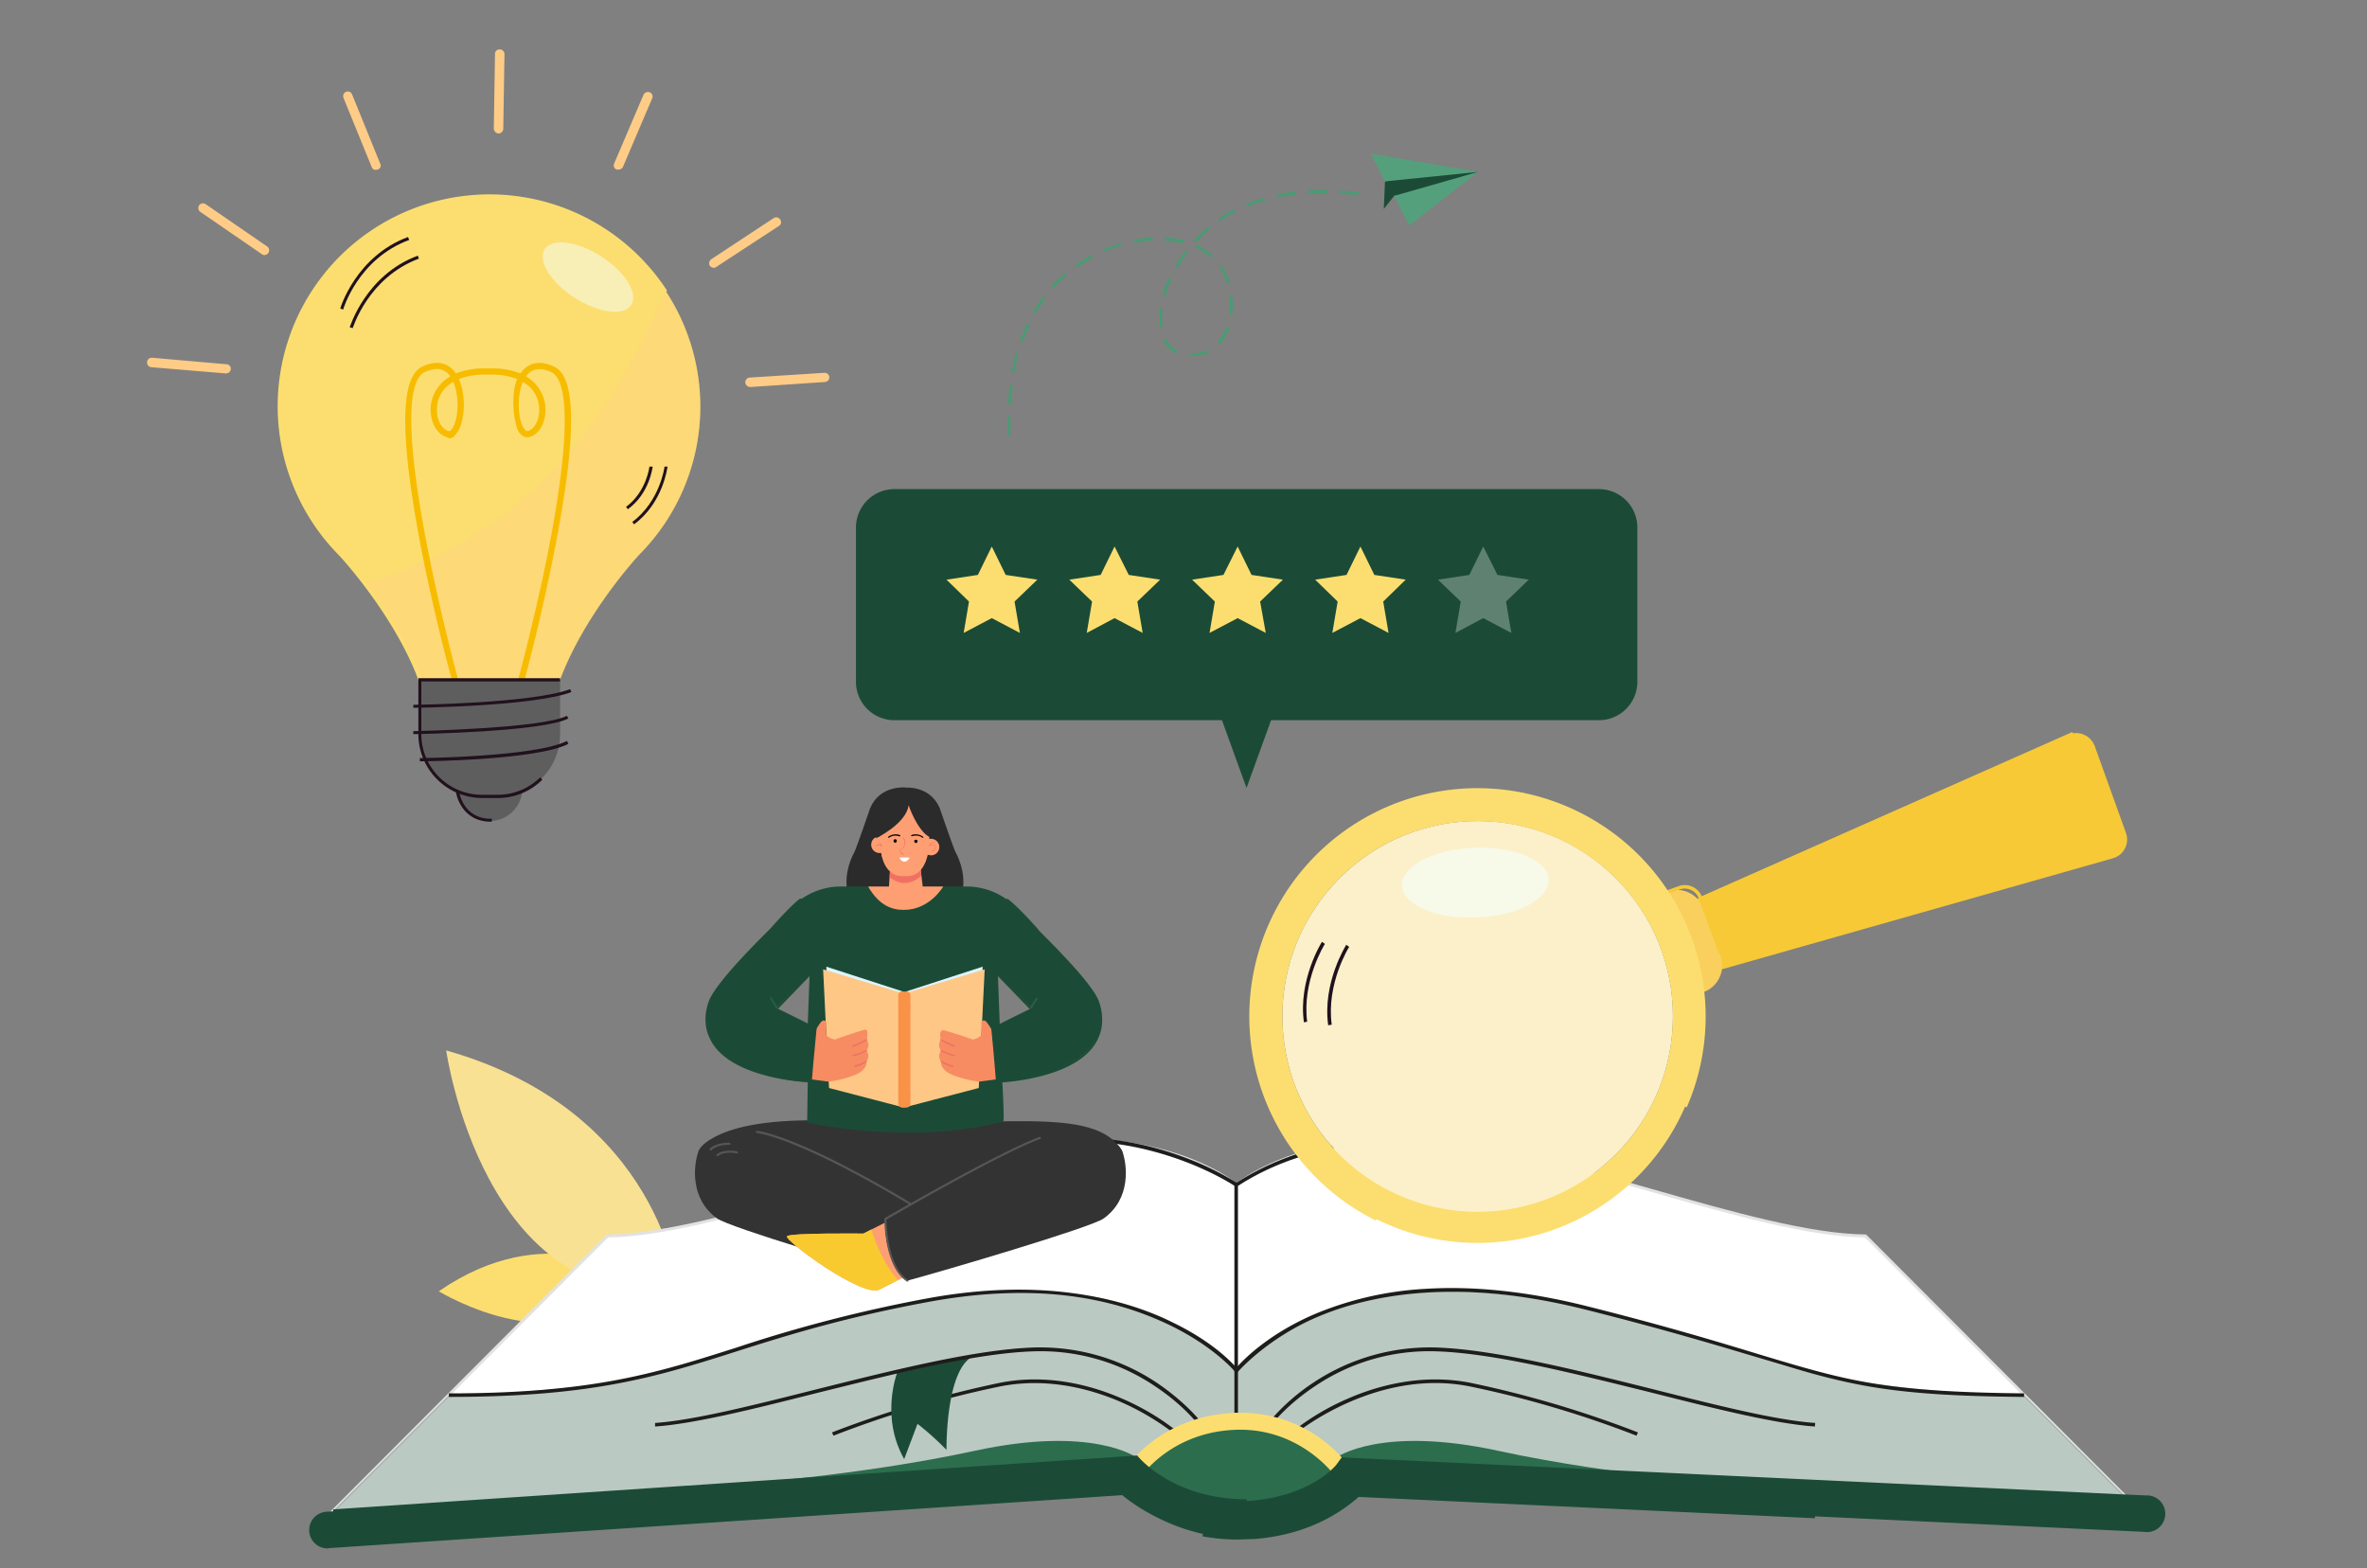 <?xml version="1.0" encoding="UTF-8"?> <svg xmlns="http://www.w3.org/2000/svg" width="800" height="530" viewBox="0 0 800 530"><rect x="0" y="0" width="800" height="530" fill="#808080" stroke="none"/><g style="isolation: isolate"><g><g><path d="M213.3,431s-28.8-19.6-65,5.4C148.3,436.4,192.8,463.6,213.3,431Z" style="fill: #fcde70"></path><path d="M229.1,435.6s-5.4-59.9-78.3-80.6C150.8,355,163.3,443.9,229.1,435.6Z" style="fill: #f9e193"></path></g><g><g><g><path d="M236.7,137.4a71.1,71.1,0,1,0-121.7,50h0s21.5,23,28.8,48c0,0,12.4,4.2,21.8,4.5s21.8-4.5,21.8-4.5c7.2-25,28.7-48,28.7-48h0A71,71,0,0,0,236.7,137.4Z" style="fill: #fcde70"></path><path d="M141.9,229.8v18.4a21,21,0,0,0,12.7,19.3,11,11,0,0,0,21.9,0,21.1,21.1,0,0,0,12.8-19.3V229.8Z" style="fill: #5e5e5e"></path><g style="mix-blend-mode: multiply;opacity: 0.3"><path d="M236.7,137.4a70.8,70.8,0,0,0-11.9-39.3c-20.8,51.2-53.9,85.7-101.7,99,6,7.9,14,19.8,18.8,32.7h47.4c8.5-22.8,26.8-42.4,26.8-42.4h0A71,71,0,0,0,236.7,137.4Z" style="fill: #fecc86"></path></g></g><path d="M177.2,230l-2-.5c0-.3,6.7-24.6,11.3-49.6,7.9-43.3,3.3-52.5-.1-54.1s-6.3-1.4-8.2.9a1,1,0,0,0-.4.5,13.2,13.2,0,0,1,6.4,9.2c.8,5.1-1.4,10.1-5,11.2-.8.3-2.5.5-3.9-1.7s-3-12-.5-17.8a23.1,23.1,0,0,0-8.8-1.5h-2a23.7,23.7,0,0,0-8.9,1.5c2.6,5.8,1.9,14.4-.4,17.8s-3.1,2-4,1.7c-3.5-1.1-5.8-6.1-5-11.2a13.1,13.1,0,0,1,6.5-9.2l-.4-.5c-2-2.3-4.7-2.6-8.3-.9s-8,10.8,0,54.1c4.6,25,11.2,49.3,11.3,49.6l-2,.5c-.1-.2-6.8-24.6-11.4-49.7-6.3-34.6-5.9-53,1.3-56.4,5.5-2.6,8.9-.7,10.7,1.4l.7.9a26.3,26.3,0,0,1,9.9-1.7h2a26.3,26.3,0,0,1,9.9,1.7l.7-.9c1.8-2.1,5.1-4,10.7-1.4,7.2,3.4,7.6,21.8,1.2,56.4C183.9,205.4,177.3,229.8,177.2,230Zm-24-100.9a10.3,10.3,0,0,0-5.4,7.7c-.7,4.4,1.3,8.1,3.6,8.8.2.1.8.3,1.5-.9C154.9,141.8,155.4,134,153.2,129.1Zm23.5,0c-2.1,4.9-1.6,12.7.3,15.6.8,1.2,1.4,1,1.6.9,2.2-.7,4.2-4.4,3.5-8.8A10.3,10.3,0,0,0,176.7,129.1Z" style="fill: #f7bc00"></path><path d="M141.5,230.3a35.8,35.8,0,0,0-1.3-3.6l-.3-.7c-8.9-20.7-25.1-38.1-25.3-38.3h0A71.6,71.6,0,1,1,225.5,98.3l-.9.5A70.5,70.5,0,1,0,115.4,187l.7.7h0c3,3.5,16.8,19.4,24.7,37.9l.3.7a24.6,24.6,0,0,1,1.4,3.6Z" style="fill: #fcde70"></path><path d="M116,104.6l-1-.3c0-.2,5.3-17.7,22.9-24.2l.4,1C121.1,87.4,116,104.4,116,104.6Z" style="fill: #21111d"></path><path d="M119.2,110.9l-1-.3c.1-.1,5.3-17.6,23-24.2l.4,1C124.4,93.8,119.3,110.8,119.2,110.9Z" style="fill: #21111d"></path><path d="M168.2,269.7H163a21.6,21.6,0,0,1-21.6-21.6V229.2h47.9v1.1H142.4v17.8A20.5,20.5,0,0,0,163,268.6h5.2a20.5,20.5,0,0,0,14.4-5.9l.7.8A21.3,21.3,0,0,1,168.2,269.7Z" style="fill: #21111d"></path><path d="M165.9,277.7c-10.3,0-11.8-9.9-11.8-10l1.1-.2c0,.4,1.4,9.4,11,9.2v1Z" style="fill: #21111d"></path><path d="M214.3,177.2l-.6-.8c9.4-7,10.9-18.6,10.9-18.7h1C225.6,157.9,224.1,170,214.3,177.2Z" style="fill: #21111d"></path><path d="M212.2,172.1l-.6-.8c6.9-5.1,7.9-13.6,7.9-13.6h1.1C220.5,158.1,219.5,166.8,212.2,172.1Z" style="fill: #21111d"></path><path d="M139.7,239.2v-1c.4,0,40.3-.5,53-5.3l.4,1C180.2,238.7,141.4,239.2,139.7,239.2Z" style="fill: #21111d"></path><path d="M139.7,248.1v-1c.4,0,43.8-.9,51.9-5.2l.5.9C183.8,247.3,141.5,248.1,139.7,248.1Z" style="fill: #21111d"></path><path d="M141.9,257.3v-1.1c.4,0,39.3-.4,49.7-5.8l.5,1C181.4,256.9,143.5,257.3,141.9,257.3Z" style="fill: #21111d"></path></g><path d="M76.4,126.2h-.1l-25.2-2.1a1.6,1.6,0,0,1-1.4-1.7,1.6,1.6,0,0,1,1.7-1.5l25.1,2.2a1.5,1.5,0,0,1,1.5,1.7A1.6,1.6,0,0,1,76.4,126.2Z" style="fill: #fecc86"></path><path d="M89.4,86.2a1.6,1.6,0,0,1-.9-.3L67.7,71.6a1.6,1.6,0,0,1-.4-2.2,1.6,1.6,0,0,1,2.2-.4L90.3,83.3a1.6,1.6,0,0,1,.4,2.2A1.7,1.7,0,0,1,89.4,86.2Z" style="fill: #fecc86"></path><path d="M127.1,57.4a1.4,1.4,0,0,1-1.5-1l-9.5-23.3A1.6,1.6,0,0,1,117,31a1.6,1.6,0,0,1,2,.9l9.5,23.4a1.4,1.4,0,0,1-.8,2Z" style="fill: #fecc86"></path><path d="M253.5,130.8a1.7,1.7,0,0,1-1.6-1.5,1.6,1.6,0,0,1,1.5-1.7l25.2-1.6a1.6,1.6,0,0,1,1.7,1.4,1.6,1.6,0,0,1-1.5,1.7l-25.2,1.7Z" style="fill: #fecc86"></path><path d="M241.3,90.5a1.7,1.7,0,0,1-1.4-.7,1.7,1.7,0,0,1,.5-2.2l21.1-13.9a1.6,1.6,0,0,1,2.2.5,1.5,1.5,0,0,1-.5,2.2L242.1,90.2A1.1,1.1,0,0,1,241.3,90.5Z" style="fill: #fecc86"></path><path d="M209,57.3h-.6a1.5,1.5,0,0,1-.8-2.1l9.9-23.2a1.7,1.7,0,0,1,2.1-.8,1.5,1.5,0,0,1,.8,2.1l-9.9,23.2A1.6,1.6,0,0,1,209,57.3Z" style="fill: #fecc86"></path><path d="M168.5,45.1h0a1.7,1.7,0,0,1-1.6-1.7l.4-25.2a1.5,1.5,0,0,1,1.6-1.5h0a1.6,1.6,0,0,1,1.6,1.6l-.4,25.2A1.6,1.6,0,0,1,168.5,45.1Z" style="fill: #fecc86"></path><g style="opacity: 0.5"><ellipse cx="198.7" cy="93.7" rx="8.3" ry="17.4" transform="translate(12.3 209.9) rotate(-57.2)" style="fill: #f3fffe"></ellipse></g></g><path d="M417.9,400.5s-20.4-17.7-64-15.1-110.8,31.9-148.6,32.3l-92.8,93,269.1-12.5,36.3-18.5Z" style="fill: #fff;stroke: #e2e2e2;stroke-miterlimit: 10"></path><g style="opacity: 0.3"><path d="M151.7,471.5s53.3-.6,85.5-11.3,106.4-37.8,156.3-14.7c0,0,17.4,9.3,24.4,17.7v16.5l-36.3,18.5L112.5,510.7Z" style="fill: #1b4b36"></path></g><path d="M417.9,400.5s20.4-17.7,64-15.1,110.8,31.9,148.6,32.3l92.8,93L454.2,498.2l-36.3-18.5Z" style="fill: #fff;stroke: #e2e2e2;stroke-miterlimit: 10"></path><g style="opacity: 0.3"><path d="M684.1,471.5s-53.3-.6-85.5-11.3-106.4-37.8-156.3-14.7c0,0-17.4,9.3-24.4,17.7v16.5l36.3,18.5,269.1,12.5Z" style="fill: #1b4b36"></path></g><path d="M381.3,497.4s20.3-20.6,38.4-18.4,36.1,17.7,36.1,17.7-9.2,9.2-13,10.6-32,1.5-32.3,1.5-16-2-16.6-2.5Z" style="fill: #2c6d4e"></path><path d="M384,492.5s-14.8-10.8-54.5-2.2-83.1,11.5-83.1,11.5l36.2,6.1c1.2.2,100.2-13,100.2-13Z" style="fill: #2c6d4e"></path><path d="M451.8,492.5s14.8-10.8,54.5-2.2,83.1,11.5,83.1,11.5l-36.2,6.1c-1.2.2-100.2-13-100.2-13Z" style="fill: #2c6d4e"></path><path d="M684.1,472.1c-47.5-.4-59.9-4.2-89.9-13.3-14.1-4.2-31.6-9.5-58.3-16.2-44-11.1-73.6-4.8-90.7,2.5s-26.7,18.4-26.8,18.5l-.5.6-.5-.6c0-.1-7.8-9.4-24.5-16.9s-41.7-13.7-79.7-6.6c-28.4,5.3-47.2,11.2-63.9,16.5-27.3,8.7-48.9,15.5-97.6,15.5v-1.2c48.5,0,70-6.8,97.3-15.5a484.4,484.4,0,0,1,63.9-16.5c38.4-7.2,65-.3,80.6,6.7s22.4,14.5,24.4,16.6c2-2.3,10.5-11.3,26.7-18.2a112.7,112.7,0,0,1,36.8-8.4c16.8-1.1,35.2.9,54.8,5.8,26.7,6.7,44.2,12,58.3,16.3,29.9,9,42.3,12.7,89.6,13.2Z" style="fill: #1d1d1b"></path><path d="M418.4,477.5h-1.2V400.2l.3-.2c11.1-7.3,24.3-12.1,39.1-14.2a147.3,147.3,0,0,1,38.7,0,186.6,186.6,0,0,1,41.2,9.8l-.4,1.1a199.6,199.6,0,0,0-41-9.7c-21.3-2.6-51.9-2.3-76.7,13.8v76.7Z" style="fill: #1d1d1b"></path><path d="M417.6,401c-.3-.2-27.1-18.4-63.7-15v-1.2a105.6,105.6,0,0,1,46.3,6.3,96.4,96.4,0,0,1,18.2,8.9Z" style="fill: #1d1d1b"></path><path d="M613.4,482.1c-13.3-.9-33.6-6-55-11.4-26.3-6.5-53.5-13.4-72.9-14a69,69,0,0,0-40.8,11.6c-9.3,6.1-14.3,12.4-14.3,12.5l-1-.8A70.3,70.3,0,0,1,444,467.2a71.2,71.2,0,0,1,41.5-11.8c19.6.7,46.8,7.5,73.2,14.1,21.4,5.4,41.6,10.5,54.8,11.4Z" style="fill: #1d1d1b"></path><path d="M553.1,485.2A351.3,351.3,0,0,0,497,468.6c-31.3-6.4-58,15.1-58.3,15.3l-.8-.9a82.7,82.7,0,0,1,17.6-10.3c9.8-4.3,25.1-8.7,41.8-5.3a360,360,0,0,1,56.3,16.7Z" style="fill: #1d1d1b"></path><path d="M281.7,485.2l-.5-1.1a363.5,363.5,0,0,1,56.4-16.7c16.6-3.4,31.9,1,41.7,5.3A82.7,82.7,0,0,1,396.9,483l-.8.9a86.8,86.8,0,0,0-17.3-10.1c-9.7-4.2-24.6-8.5-41-5.2A351.3,351.3,0,0,0,281.7,485.2Z" style="fill: #1d1d1b"></path><g><path d="M540.4,165.3H302.3a13,13,0,0,0-13,12.6v52.9a13,13,0,0,0,13,12.6H413l8.3,22.9,8.3-22.9H540.4a13,13,0,0,0,13-13V178.2A13,13,0,0,0,540.4,165.3Z" style="fill: #1b4b36"></path><polygon points="335.2 184.7 339.9 194.3 350.6 195.9 342.9 203.3 344.7 213.9 335.2 208.9 325.7 213.9 327.5 203.3 319.9 195.9 330.5 194.3 335.2 184.7" style="fill: #fcde70"></polygon><polygon points="376.7 184.7 381.5 194.3 392.1 195.9 384.4 203.3 386.2 213.9 376.7 208.9 367.3 213.9 369.1 203.3 361.4 195.9 372 194.3 376.7 184.7" style="fill: #fcde70"></polygon><polygon points="418.3 184.7 423 194.3 433.6 195.9 425.9 203.3 427.8 213.9 418.3 208.9 408.8 213.9 410.6 203.3 402.9 195.9 413.5 194.3 418.3 184.7" style="fill: #fcde70"></polygon><polygon points="459.8 184.7 464.5 194.3 475.1 195.9 467.5 203.3 469.3 213.9 459.8 208.9 450.3 213.9 452.1 203.3 444.5 195.9 455.1 194.3 459.8 184.7" style="fill: #fcde70"></polygon><polygon points="501.3 184.7 506.1 194.3 516.7 195.9 509 203.3 510.8 213.9 501.3 208.9 491.9 213.9 493.7 203.3 486 195.9 496.6 194.3 501.3 184.7" style="fill: #fff;opacity: 0.3"></polygon></g><path d="M303.2,464s-5.7,14.9,2.4,29.1l4.5-11.9a97.7,97.7,0,0,1,9.8,8.8s-.4-27.6,9.2-31.7Z" style="fill: #1b4b36"></path><path d="M221.4,482.1v-1.2c13.1-.9,33.3-6,54.7-11.4,26.4-6.6,53.6-13.4,73.2-14.1a71.2,71.2,0,0,1,41.5,11.8c9.4,6.3,14.6,12.7,14.6,12.8l-1,.8c0-.1-5-6.4-14.3-12.5a69,69,0,0,0-40.8-11.6c-19.4.6-46.6,7.5-72.9,14C255,476.1,234.7,481.2,221.4,482.1Z" style="fill: #1d1d1b"></path><g><g><path d="M236,389.3s4.2-12.7,48.7-10.4c51,2.7,85.7-6.1,94.7,10.4l-70.6,26.2Z" style="fill: #333"></path><path d="M316.1,411.8s-40.4-24.3-54.6-28-24,1.2-25.5,5.5-3,15.8,6.4,22.5c4.1,3,50.7,16.9,63.1,20.1C305.5,431.9,316.9,427.1,316.1,411.8Z" style="fill: #333"></path><path d="M307.6,407.2l.3-.2a.4.4,0,0,0-.1-.5c-38.7-23.1-51.4-24.3-52-24.3a.3.3,0,0,0-.3.3c-.1.2.1.4.3.4h0c.1,0,13.1,1.2,51.6,24.2Z" style="fill: #565656"></path><path d="M297.3,435.8l18.3-9.3-8.8-17.2-15,7.6h0s-24.6-.3-25.8.9S291.5,438.8,297.3,435.8Z" style="fill: #fe9f73"></path><path d="M303.5,432.6c-5.2-5.7-8.1-14.1-9-17.1l-2.7,1.4s-24.6-.3-25.8.9,25.5,21,31.3,18Z" style="fill: #f9c930"></path><path d="M299.3,411.8s40.4-24.3,54.6-28,24,1.2,25.5,5.5,3,15.8-6.4,22.5c-4.1,3-54,17.7-66.3,21C306.7,432.8,298.5,427.1,299.3,411.8Z" style="fill: #333"></path><path d="M306.7,433.1h.3a.4.4,0,0,0-.1-.5c-6.9-4.5-7.2-18.6-7.3-20.4,2.9-1.7,38-22.1,52-27.3a.4.4,0,0,0,.2-.5.4.4,0,0,0-.4-.2c-14.6,5.5-51.9,27.2-52.3,27.4h-.2v.2c0,.7,0,16.3,7.6,21.3Z" style="fill: #565656"></path><g><path d="M240.2,388.9l.3-.2s1.4-1.8,6-1.8c.2,0,.4-.1.4-.3a.4.4,0,0,0-.4-.4c-5,0-6.6,2-6.6,2.1s-.1.4.1.5Z" style="fill: #565656"></path><path d="M242.5,390.7h.2c.1-.1,1.7-1.7,6.3-.9.2,0,.4-.1.4-.3s-.1-.4-.3-.4c-5-.8-6.8,1-6.9,1.1a.4.4,0,0,0,0,.5Z" style="fill: #565656"></path></g></g><g><path d="M294.1,273.1s-4.7,13.7-5.3,14.8-3.5,6.5-2.5,12.8,20,8.4,20,8.4l-.4-42.9S297.5,265.2,294.1,273.1Z" style="fill: #2b2b2b"></path><path d="M317.6,273.1s4.7,13.7,5.3,14.8,3.5,6.5,2.5,12.8-20,8.4-20,8.4l.3-42.9S314.2,265.2,317.6,273.1Z" style="fill: #2b2b2b"></path><polygon points="312.2 302.4 300.3 302.2 300.9 292.4 311 292.4 312.2 302.4" style="fill: #fe9f73"></polygon><path d="M300.7,296.5a9,9,0,0,0,4.2,1.9h1.6a8.6,8.6,0,0,0,4.9-2.5l-.4-3.5H300.9Z" style="fill: #f07162"></path><path d="M313.6,275.6a5.4,5.4,0,0,0-1.8-2.1,21.8,21.8,0,0,0-5.9-1.6h-.4a21.8,21.8,0,0,0-5.9,1.6,6.4,6.4,0,0,0-1.8,2.1,80.4,80.4,0,0,0-.5,8.4,13.8,13.8,0,0,0,2.4,8.4,7.8,7.8,0,0,0,5.4,3.7h1.2a8.2,8.2,0,0,0,5.5-3.7,14.4,14.4,0,0,0,2.3-8.4A80.4,80.4,0,0,0,313.6,275.6Z" style="fill: #fe9f73"></path><g><circle cx="314.9" cy="286" r="2.8" transform="translate(-41.9 54.3) rotate(-9.2)" style="fill: #fe9f73"></circle><path d="M315.1,287.7c.6,0,.9-.5,1.1-.9a1.3,1.3,0,0,0-.5-1.3,1.3,1.3,0,0,0-1.4.1,1.3,1.3,0,0,1,.5-.7,2,2,0,0,1,1.3-.1h.1c0-.1,0-.1-.1-.1a1.7,1.7,0,0,0-1.4.1,2,2,0,0,0-.7,1v.3l.2-.2a1,1,0,0,1,1.4-.2c.5.2.5.7.4,1.1a1,1,0,0,1-.9.7c-.1,0-.1,0-.1.1Z" style="fill: #f07162"></path></g><g><path d="M300,286a2.8,2.8,0,0,1-5.5,0,2.8,2.8,0,1,1,5.5,0Z" style="fill: #fe9f73"></path><path d="M297.1,287.7a1.2,1.2,0,0,1-1.1-.9,1.1,1.1,0,0,1,.4-1.3,1.3,1.3,0,0,1,1.4.1,1.3,1.3,0,0,0-.5-.7,1.7,1.7,0,0,0-1.2-.1H296a1.7,1.7,0,0,1,1.4.1,1.5,1.5,0,0,1,.7,1v.3l-.3-.2a1,1,0,0,0-1.4-.2.9.9,0,0,0-.4,1.1,1,1,0,0,0,1,.7.1.1,0,0,1,.1.1Z" style="fill: #f07162"></path></g><path d="M305.4,288.7h.1a.1.1,0,0,0-.1-.1,2.1,2.1,0,0,1-1.2-1.3,2.9,2.9,0,0,0,1.7-1.9,2.8,2.8,0,0,0-.6-2.4h-.1c0,.1-.1.1,0,.2a3.1,3.1,0,0,1,.5,2.3,3.3,3.3,0,0,1-1.7,1.8h0c0,.1.4,1.3,1.3,1.5Z" style="fill: #f07162"></path><path d="M303.1,284.2a.6.6,0,0,1-.5.6.6.6,0,1,1,0-1.2A.6.6,0,0,1,303.1,284.2Z"></path><path d="M309,284.3a.6.6,0,0,0,.5.6.6.6,0,0,0,.6-.6c0-.3-.2-.5-.6-.5A.5.5,0,0,0,309,284.3Z"></path><path d="M296.1,283.3s10.2-4.9,11-11.2l.5,1.4s3.5,9.3,7.9,9.8c0,0,3.8-13.9-7.2-16.7S295.2,274.7,296.1,283.3Z" style="fill: #2b2b2b"></path><path d="M304,289.8h3.4a1.9,1.9,0,0,1-1.7,1.4C304.5,291.2,304,289.8,304,289.8Z" style="fill: #fbfdfc"></path><path d="M311.9,283.1h-.2c-1.4-1.2-3.4-.5-3.5-.5s-.2,0-.2-.1a.2.2,0,0,1,.1-.3,4.3,4.3,0,0,1,3.9.6.4.4,0,0,1,.1.3Z"></path><path d="M300.4,283.1h-.2c-.1-.1-.1-.3,0-.3a4.3,4.3,0,0,1,3.9-.6c.2.1.2.2.2.3l-.3.2a3.5,3.5,0,0,0-3.5.4Z"></path><path d="M297.9,288.7s1,7.5,7.2,7.4Z" style="fill: #fe9f73"></path><path d="M313.6,288.5s-1,7.7-7.2,7.6l4.6-10.6Z" style="fill: #fe9f73"></path></g><path d="M299.6,325.2l15.6,7.8L334,344.6l4.8,5.6,9.1,14c31.5-7,24-24.9,22.1-28-5.1-8.6-16.6-18.5-23-25.8a49.3,49.3,0,0,0-4.5-4.6,23.3,23.3,0,0,0-15.9-6.2H312Zm37.3,4,1.8,1.7,9.7,9.6.7.3-10.4,5.1s-1,.4-1.1.2S336.9,329.2,336.9,329.2Z" style="fill: #1b4b36"></path><path d="M298.9,299.6H284.3a23.3,23.3,0,0,0-15.9,6.2,49.3,49.3,0,0,0-4.5,4.6c-6.3,7.3-17.9,17.2-23,25.8-1.8,3.1-9.4,21,22.1,28l9.2-14,4.7-5.6L295.7,333l15.6-7.8Zm-25.6,46.5c-.1.2-1.1-.2-1.1-.2l-10.3-5.1.6-.3,9.7-9.6,1.9-1.7S273.4,346,273.3,346.1Z" style="fill: #1b4b36"></path><path d="M273.3,346.1l-.5,33.3s35.1,7.9,66.3-.4c.7-.2-1.6-34.3-1.6-34.3s0-6.2-3.3-8.1-29.5-34.9-30.2-34.9S273.3,346.1,273.3,346.1Z" style="fill: #1b4b36"></path><path d="M306.1,310.4a.4.4,0,0,1,0-.8c11.5-.7,15.2-8.6,15.2-8.7s.4-.2.5-.1.3.3.2.5-3.9,8.3-15.9,9.1Z" style="fill: #1b4b36"></path><path d="M293.4,299.6h25.4s-4.6,8-13.4,7.9C301.4,307.5,297.1,306,293.4,299.6Z" style="fill: #fe9f73"></path><path d="M314.5,341l3.9,19s8.2-6.7,8.2-7.4a79.4,79.4,0,0,0-2.9-9.7C323.5,342.7,314.5,341,314.5,341Z" style="fill: #4cb7d8"></path><polygon points="279.3 329.4 279.3 326.7 305.2 335.1 294.4 345.7 279.3 329.4" style="fill: #dcf4ff"></polygon><polygon points="332.1 329.4 332.1 326.7 306.2 335.1 317 345.7 332.1 329.4" style="fill: #dcf4ff"></polygon><path d="M278.2,327.6c0,1,2,40.1,2,40.1l25.3,6.6V335.8Z" style="fill: #fec786"></path><path d="M332.8,327.6c0,1-2,40.1-2,40.1l-25.3,6.6V335.8Z" style="fill: #fec786"></path><path d="M304.7,335.1h1.8a1.2,1.2,0,0,1,1.2,1.2v36.7a1.3,1.3,0,0,1-1.3,1.3h-1.5a1.3,1.3,0,0,1-1.3-1.3V336.2A1.2,1.2,0,0,1,304.7,335.1Z" style="fill: #f99247"></path><g style="mix-blend-mode: multiply;opacity: 0.5"><rect x="303.6" y="339.4" width="4.1" height="1.9" style="fill: #f99247"></rect></g><g style="mix-blend-mode: multiply;opacity: 0.5"><rect x="303.6" y="369.2" width="4.1" height="1.9" style="fill: #f99247"></rect></g><g><path d="M292.8,355.1a2.9,2.9,0,0,0,.1-3.7,7.9,7.9,0,0,0,.2-2.9.7.7,0,0,0-.9-.5c-1.7.5-6.8,2.1-9.9,3.3a5.1,5.1,0,0,1-3-1.4h0c-.1-1.9-.1-4.3-.1-4.5s-.7-1.2-1.9.2a56,56,0,0,0-3.2,5.3h-6.6l-3.6,12.5,15.7,2.1c2.1.1,9.3-1.6,11.5-3.4s1.7-3.4,1.7-3.4A2.7,2.7,0,0,0,292.8,355.1Z" style="fill: #f78c63"></path><path d="M288.3,353.8a.2.2,0,0,1-.2-.2.2.2,0,0,1,.1-.3,32.1,32.1,0,0,0,4.6-2.1h.3c.1.2.1.3-.1.4a24.7,24.7,0,0,1-4.6,2.2Z" style="fill: #f07162"></path><path d="M288.3,357a.2.2,0,0,1-.2-.2c-.1-.2,0-.3.2-.3a22.7,22.7,0,0,0,4.4-1.6h.3c.1.2,0,.3-.1.4a19.5,19.5,0,0,1-4.5,1.7Z" style="fill: #f07162"></path><path d="M288.9,360.6l-.3-.2c0-.1.1-.3.2-.3a15,15,0,0,0,3.9-1.6c.1-.1.2,0,.3.1a.2.2,0,0,1-.1.3,10.2,10.2,0,0,1-4,1.7Z" style="fill: #f07162"></path></g><path d="M275.6,347.6l-1.5,17.9s-5.7.6-16.6-2.7-1.9-21.2-1.2-21.5,7.9.6,7.9.6Z" style="fill: #1b4b36"></path><path d="M274.4,365.8H274c-1.1,0-29-1.2-34.5-15.8-.1-.2-2.4-5,.1-11.7s19.6-23.3,20.3-24,7.1-8.1,10.5-10.6c.1-.1.3,0,.4.1a.3.3,0,0,1,0,.5c-3.3,2.3-10.4,10.3-10.4,10.4s-17.8,17.3-20.2,23.8a15.8,15.8,0,0,0-.1,11.2c5.1,13.5,30.5,15.3,33.7,15.4.3-4.5,1.3-15.6,1.5-17.3-10.8-5.4-21.3-10.5-21.4-10.5a.4.4,0,0,1-.2-.5.4.4,0,0,1,.5-.1c.1,0,10.7,5.1,21.6,10.6h.2v.2c0,.2-1.3,13.3-1.6,17.9Z" style="fill: #1b4b36"></path><path d="M262.3,341.3h-.2a.3.3,0,0,1,0-.4l11.7-12a.3.3,0,0,1,.4,0,.2.2,0,0,1,0,.4l-11.6,12Z" style="fill: #1b4b36"></path><path d="M273.3,346.8h0c-.2,0-.3-.2-.3-.4l.7-18.8c0-.2.2-.3.4-.3a.3.3,0,0,1,.3.3l-.7,18.9A.4.4,0,0,1,273.3,346.8Z" style="fill: #1b4b36"></path><path d="M262.5,340.9a.2.2,0,0,1-.2-.2l-2-3.2a.3.3,0,1,1,.5-.3l2,3.2a.2.2,0,0,1-.1.4Z" style="fill: #275e43"></path><g><path d="M318.1,355.1a2.9,2.9,0,0,1-.1-3.7,6.8,6.8,0,0,1-.2-2.3,1,1,0,0,1,1.3-.9c2.1.6,6.7,2,9.6,3.1a5,5,0,0,0,2.9-1.4h0c.1-1.9.1-4.3.1-4.5s.8-1.2,1.9.2,3.3,5.3,3.3,5.3h6.5l3.6,12.5-15.7,2.1c-2,.1-9.3-1.6-11.5-3.4s-1.7-3.4-1.7-3.4A2.7,2.7,0,0,1,318.1,355.1Z" style="fill: #f78c63"></path><path d="M322.6,353.8l.2-.2a.2.2,0,0,0-.1-.3,39,39,0,0,1-4.6-2.1h-.3c-.1.2,0,.3.1.4a24.7,24.7,0,0,0,4.6,2.2Z" style="fill: #f07162"></path><path d="M322.6,357l.2-.2c.1-.2,0-.3-.2-.3a18.1,18.1,0,0,1-4.3-1.6h-.4c-.1.2,0,.3.1.4a19.1,19.1,0,0,0,4.6,1.7Z" style="fill: #f07162"></path><path d="M322,360.6c.2,0,.3-.1.3-.2s-.1-.3-.2-.3a12.2,12.2,0,0,1-3.8-1.6c-.2-.1-.3,0-.4.1a.2.2,0,0,0,.1.3,11.1,11.1,0,0,0,4,1.7Z" style="fill: #f07162"></path></g><path d="M335.3,347.6l1.6,17.9s5.6.6,16.5-2.7,1.9-21.2,1.2-21.5-7.9.6-7.9.6Z" style="fill: #1b4b36"></path><path d="M336.6,365.8v-.3c-.3-4.6-1.5-17.7-1.6-17.9v-.2h.2c10.9-5.5,21.5-10.6,21.7-10.6s.3,0,.4.1a.4.4,0,0,1-.2.5c-.1,0-10.6,5.1-21.4,10.5.2,1.7,1.2,12.8,1.6,17.3,3.1-.1,28.5-1.9,33.6-15.4a15.2,15.2,0,0,0-.1-11.2c-2.4-6.5-19.9-23.6-20.1-23.8s-7.2-8.1-10.5-10.4a.4.4,0,0,1,0-.5c.1-.1.3-.2.4-.1,3.4,2.5,10.3,10.2,10.5,10.6s17.9,17.3,20.3,24,.2,11.5.1,11.7c-5.5,14.6-33.3,15.8-34.5,15.8Z" style="fill: #1b4b36"></path><path d="M348.6,341.3h-.3l-11.6-12a.3.3,0,1,1,.4-.4l11.7,12a.3.3,0,0,1,0,.4Z" style="fill: #1b4b36"></path><path d="M337.6,346.8a.3.3,0,0,1-.3-.3l-.8-18.9a.5.5,0,0,1,.3-.3c.3,0,.4.1.4.3l.7,18.8c0,.2-.1.4-.3.4Z" style="fill: #1b4b36"></path><path d="M348.4,340.9h-.2c-.1-.1-.2-.3-.1-.4l2-3.2c.1-.2.3-.2.5-.1s.2.3.1.4l-2,3.2Z" style="fill: #275e43"></path></g><g><path d="M341.6,147.1h-1v-.5c-.1-1.8-.1-3.6-.1-5.4v-.5h1v6.3Zm.1-10.6h-1v-.5c.2-1.8.3-3.6.6-5.3v-.5h1v.5c-.2,1.7-.4,3.5-.5,5.3Zm63.5-16.3h0l-2.4.2h-.5v-1h.5a9,9,0,0,0,2.3-.2h0a9.2,9.2,0,0,0,2.7-.8l.4-.2.4.9-.4.2A13.2,13.2,0,0,1,405.2,120.2Zm-7.4-.7-.4-.2a8,8,0,0,1-4-3.9l-.2-.4.9-.5.2.4a7,7,0,0,0,3.5,3.5l.4.2Zm14.4-3.2-.7-.6.3-.4a16.3,16.3,0,0,0,2.5-4.5l.2-.5.9.4v.4a15.8,15.8,0,0,1-2.7,4.8ZM343,125.9l-1-.2v-.4l1.2-5.3v-.4l1,.2-.2.5c-.4,1.6-.8,3.4-1.1,5.2Zm50-15.4h-1v-.5a25.2,25.2,0,0,1,0-5.5v-.4h.9v.5a30.5,30.5,0,0,0-.1,5.2Zm23.4-4.2h-.9v-.5a22.6,22.6,0,0,0,0-5.2V100h1v.5a24.4,24.4,0,0,1,0,5.4Zm-70.8,9.4-.9-.4.2-.4c.6-1.7,1.3-3.4,2-5l.2-.5.9.4-.2.5c-.7,1.5-1.4,3.2-2,4.9Zm48.3-15.6-.9-.3v-.5a35.2,35.2,0,0,1,1.9-5.1l.2-.4.8.4-.2.4c-.7,1.7-1.3,3.4-1.8,5Zm20.6-4.3v-.5l-.7-1.9a15.1,15.1,0,0,0-1.5-2.8l-.3-.4.9-.5.2.4a26.9,26.9,0,0,1,1.6,2.9c.2.7.5,1.4.7,2l.2.5ZM349.9,106l-.8-.5.2-.4c1-1.6,1.9-3.1,3-4.6l.3-.4.7.6-.2.4a41.7,41.7,0,0,0-2.9,4.4ZM398,90.4l-.8-.5.2-.5a43.7,43.7,0,0,1,3.1-4.4l.2-.4.8.6-.3.3c-1,1.5-2,2.9-2.9,4.4Zm-41.9,7-.7-.7.3-.4a34.1,34.1,0,0,1,3.9-3.7l.3-.3.7.7-.4.3c-1.3,1.2-2.6,2.4-3.8,3.7ZM409.2,87l-.4-.3a21.6,21.6,0,0,0-4.3-2.9l-.5-.2.4-.9.5.3a17.7,17.7,0,0,1,4.5,3l.4.3ZM364,90.4l-.5-.8.4-.3a35.2,35.2,0,0,1,4.6-2.8l.4-.2.4.8-.4.2-4.5,2.8Zm40.3-8.5-.7-.7.3-.4c1.2-1.3,2.6-2.5,3.9-3.7l.4-.3.6.7-.3.3a45.9,45.9,0,0,0-3.9,3.7Zm-4.3.3h-.5a28.2,28.2,0,0,0-5.2-.9h-.4v-1h.5a30.5,30.5,0,0,1,5.4.8h.4Zm-26.7,3-.4-.9.4-.2,5.1-1.8.5-.2.2,1h-.4a42.4,42.4,0,0,0-5,1.8Zm16.2-4h-.4l-5.3.7h-.5v-.9h.4a33.3,33.3,0,0,1,5.4-.7h.5Zm22.7-6.4-.5-.8.4-.3a51.1,51.1,0,0,1,4.6-2.8l.4-.2.5.9-.5.2a48.7,48.7,0,0,0-4.5,2.7Zm46.9-8.9h-.4l-5.4-.5h-.4v-1h.5l5.4.4h.4Zm-10.6-.6h-6.3v-1h.4l5.4-.2h.5Zm-27,4.5-.3-.9.4-.2,5.1-1.7h.5l.3.9H427c-1.8.5-3.4,1.1-5,1.7Zm16.4-4h-.5l-5.3.8h-.4l-.2-.9h.5a45.1,45.1,0,0,1,5.3-.9h.5Z" style="fill: #499b73"></path><g><path d="M467.7,70.6l3.5-4.4s18.5-2.7,18.7-2.9l9.6-5.2-11.9-.3-19.5,3.5Z" style="fill: #1b4b36"></path><polygon points="463.3 51.9 499.5 58.1 468.1 61.3 463.3 51.9" style="fill: #55a07c"></polygon><polygon points="471.2 66.2 476.3 76.2 499.5 58.1 471.2 66.2" style="fill: #55a07c"></polygon></g></g><path d="M386.3,498.2l-4.7-3.3c.5-.7,12-16.7,36.2-17.4a45.9,45.9,0,0,1,37.5,17.2l-4.6,3.5c-.1-.1-11.6-15.6-32.7-15S386.8,497.6,386.3,498.2Z" style="fill: #fcde70"></path><path d="M110.9,523.3a6.2,6.2,0,0,1-.4-12.4L384,492.5l2,2.1c.1.1,14.2,14,35.3,12.7s29.7-11.5,30.3-12.2l1.9-2.6,3.2.2,268.5,12.7a6.2,6.2,0,1,1-.6,12.3L459,505.2c-4.7,4.5-16.4,13.3-36.9,14.5s-37.2-9.7-42.8-14.4l-268,17.9Z" style="fill: #1b4b36"></path><path d="M112.6,511.4v-1.3l271.8-18.2.2.3c.1.1,11.7,14.5,36.8,14.5V508c-23.9-.1-35.9-12.8-37.6-14.8Z" style="fill: #1b4b36"></path><path d="M418.8,520.3a63.6,63.6,0,0,1-12.4-1.1l.3-1.3c0,.1,7.5,1.7,17.6.9s22.7-3.7,34.2-14l.2-.2h.3l154.4,7.3v1.2l-154.2-7.2c-11.8,10.4-25.4,13.4-34.9,14.2Z" style="fill: #1b4b36"></path><g><path d="M580.5,328l-4.1-11.4-.3-.8L572,304.4l126.9-56.1a6.8,6.8,0,0,1,9.1,3.9l10.5,29.2a6.6,6.6,0,0,1-4.5,8.7Z" style="fill: #f7c937"></path><path d="M562.1,309.3h17.1a9.5,9.5,0,0,1,9.5,9.5v8.1a0,0,0,0,1,0,0H552.6a0,0,0,0,1,0,0v-8.1a9.5,9.5,0,0,1,9.5-9.5Z" transform="translate(676.3 -326.6) rotate(70.2)" style="fill: #f9d05d"></path><path d="M582,321.8l-6.7-18.5a6.2,6.2,0,0,0-8-3.8l-11.2,4,.4,1.2,11.2-4.1a5.1,5.1,0,0,1,6.5,3.1l6.7,18.5Z" style="fill: #f7c937"></path><g style="mix-blend-mode: multiply"><circle cx="499.4" cy="343.5" r="66" transform="translate(-96.6 453.7) rotate(-45)" style="fill: #fcf0ca"></circle></g><g style="opacity: 0.6"><ellipse cx="497.7" cy="299" rx="24.8" ry="11.8" transform="matrix(1, -0.04, 0.04, 1, -11.05, 19.21)" style="fill: #f3fffe"></ellipse></g><rect x="568.8" y="274.9" width="137.7" height="1.2" transform="translate(-56.9 282.3) rotate(-23.9)" style="fill: #f7c937"></rect><path d="M447.8,319l-1-.7c-.1.1-8.1,12.9-6.1,27.2l1.1-.2C440,331.5,447.7,319.1,447.8,319Z" style="fill: #21111d"></path><path d="M456,320l-1-.7c-.1.2-8.1,12.9-6.1,27.2l1.2-.2C448.2,332.5,455.9,320.1,456,320Z" style="fill: #21111d"></path><path d="M561.5,321.1A66,66,0,1,1,477,281.4,66.1,66.1,0,0,1,561.5,321.1Zm-88.1-49.5a76.5,76.5,0,1,0,97.9,46A76.5,76.5,0,0,0,473.4,271.6Z" style="fill: #fcde70"></path><path d="M571.9,317.4A77.1,77.1,0,1,0,465,412.5l.5-1.1A75.9,75.9,0,1,1,569,373.7l1.1.5A76.9,76.9,0,0,0,571.9,317.4Z" style="fill: #fcde70"></path></g></g></g></svg> 